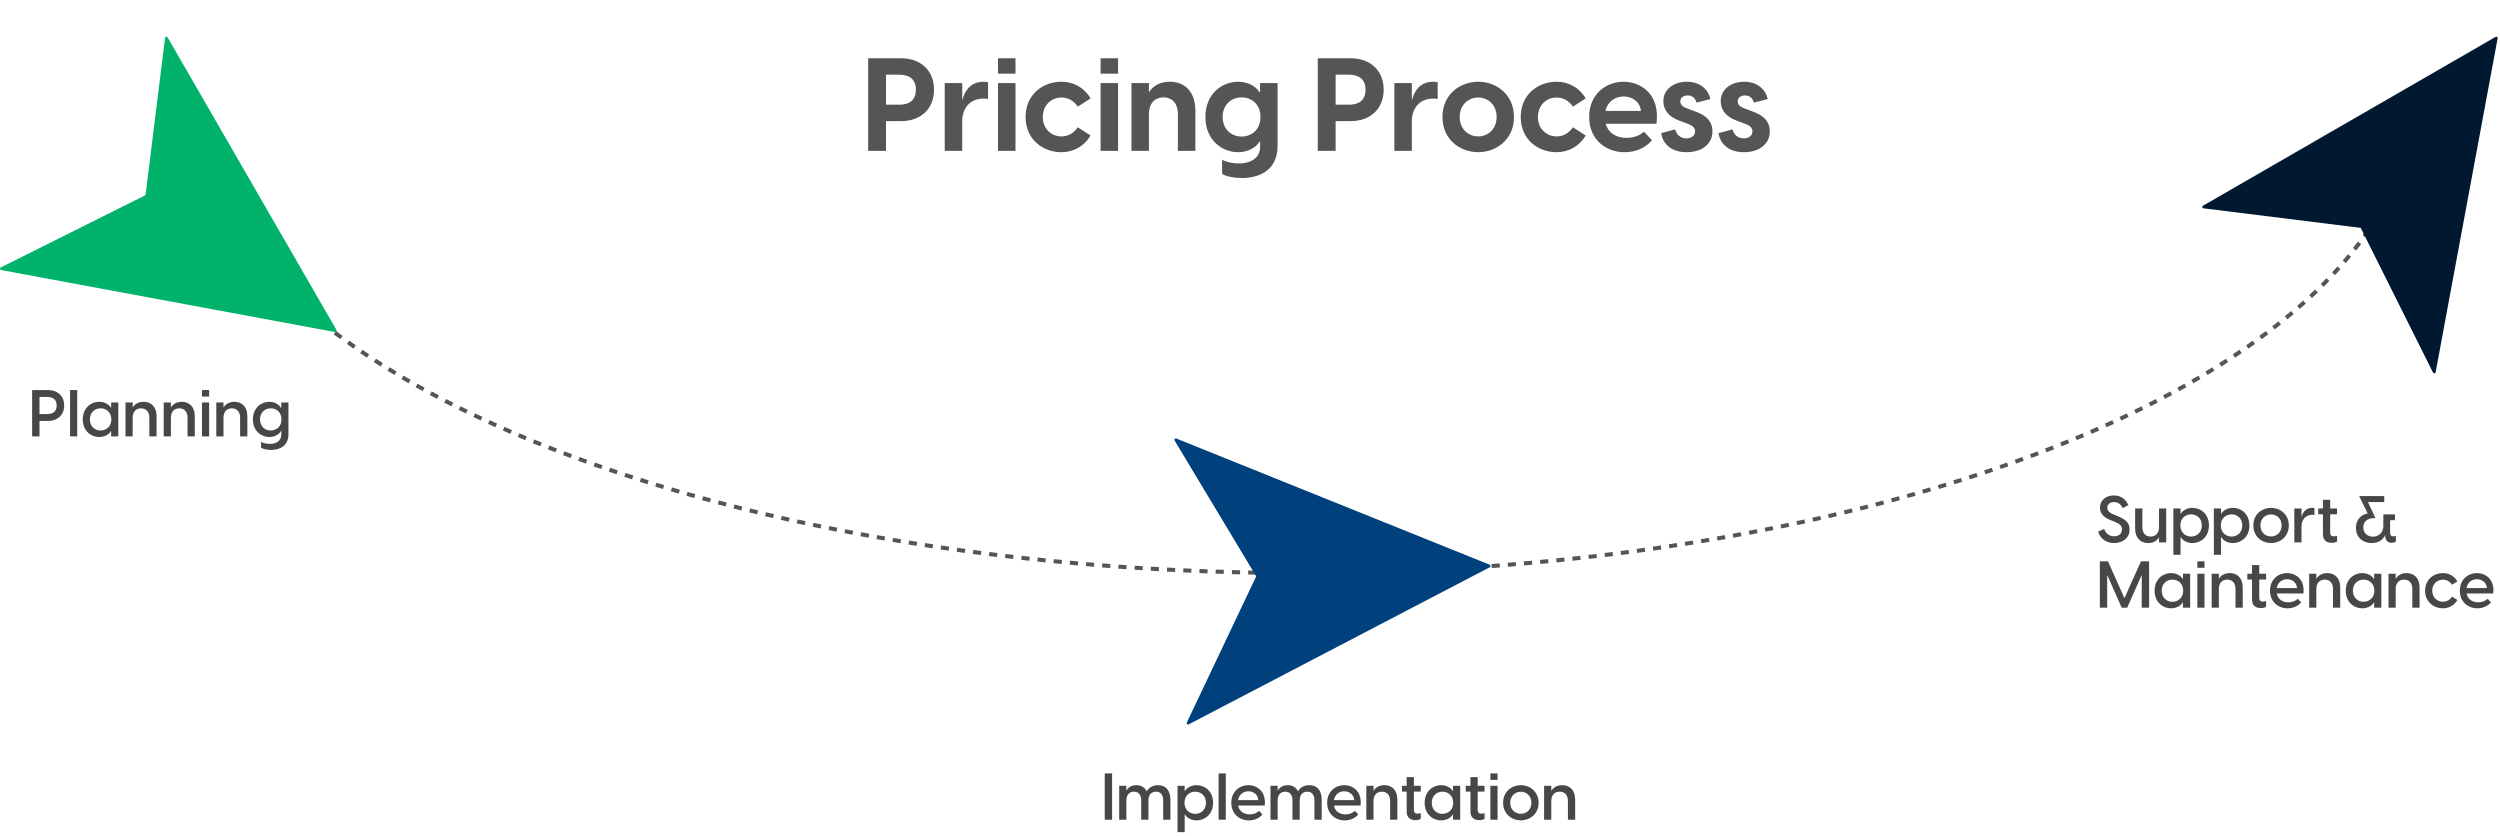 <svg xmlns="http://www.w3.org/2000/svg" width="613" height="205" viewBox="0 0 613 205" fill="none"><path fill-rule="evenodd" clip-rule="evenodd" d="M49.867 42.341L49.398 42.515C49.627 43.132 49.867 43.747 50.118 44.36L50.581 44.171L51.044 43.981C50.797 43.378 50.561 42.773 50.336 42.167L49.867 42.341ZM51.362 45.992L50.906 46.196C51.177 46.802 51.459 47.406 51.753 48.009L52.202 47.79L52.652 47.571C52.363 46.978 52.085 46.383 51.818 45.787L51.362 45.992ZM53.086 49.539L52.644 49.771C52.951 50.357 53.268 50.941 53.596 51.524L54.032 51.279L54.468 51.033C54.145 50.459 53.832 49.884 53.529 49.307L53.086 49.539ZM55.038 53.008L54.609 53.265C54.945 53.824 55.29 54.381 55.645 54.937L56.066 54.668L56.488 54.399C56.138 53.851 55.797 53.301 55.466 52.75L55.038 53.008ZM57.151 56.319L56.736 56.599C57.11 57.152 57.492 57.702 57.884 58.251L58.291 57.961L58.698 57.67C58.311 57.128 57.934 56.585 57.565 56.039L57.151 56.319ZM59.454 59.551L59.054 59.851C59.448 60.375 59.85 60.898 60.26 61.42L60.653 61.111L61.046 60.801C60.64 60.286 60.243 59.769 59.854 59.251L59.454 59.551ZM62.811 64.516C62.371 64.005 61.94 63.493 61.516 62.979L61.902 62.661L62.288 62.343C62.707 62.851 63.134 63.358 63.569 63.863L63.19 64.189L62.811 64.516ZM64.482 65.659L64.11 65.993C64.55 66.483 64.998 66.972 65.453 67.46L65.819 67.118L66.184 66.777C65.733 66.294 65.29 65.81 64.854 65.325L64.482 65.659ZM67.2 68.569L66.841 68.917C67.3 69.39 67.766 69.861 68.239 70.33L68.592 69.975L68.944 69.621C68.475 69.155 68.013 68.689 67.559 68.22L67.2 68.569ZM69.998 71.347L69.652 71.708C70.13 72.166 70.614 72.622 71.105 73.077L71.445 72.71L71.784 72.343C71.298 71.893 70.818 71.44 70.344 70.986L69.998 71.347ZM72.931 74.064L72.597 74.436C73.085 74.873 73.579 75.308 74.078 75.742L74.406 75.364L74.734 74.987C74.238 74.556 73.748 74.125 73.265 73.692L72.931 74.064ZM75.904 76.644L75.582 77.026C76.089 77.453 76.602 77.878 77.121 78.302L77.437 77.915L77.753 77.527C77.238 77.107 76.729 76.685 76.226 76.261L75.904 76.644ZM79.005 79.176L78.695 79.568C79.207 79.974 79.725 80.379 80.248 80.782L80.553 80.386L80.858 79.99C80.339 79.589 79.825 79.188 79.316 78.784L79.005 79.176ZM82.122 81.579L81.822 81.978C82.352 82.376 82.888 82.772 83.428 83.166L83.723 82.763L84.018 82.359C83.481 81.967 82.949 81.573 82.422 81.178L82.122 81.579ZM85.356 83.938L85.066 84.346C85.601 84.726 86.141 85.105 86.686 85.482L86.97 85.071L87.255 84.66C86.713 84.285 86.177 83.908 85.645 83.53L85.356 83.938ZM89.974 87.703C89.417 87.336 88.864 86.967 88.316 86.597L88.596 86.182L88.876 85.768C89.42 86.136 89.97 86.503 90.524 86.868L90.249 87.285L89.974 87.703ZM91.931 88.38L91.661 88.801C92.218 89.159 92.779 89.516 93.346 89.872L93.612 89.448L93.877 89.025C93.314 88.671 92.756 88.316 92.201 87.96L91.931 88.38ZM95.281 90.484L95.019 90.91C95.581 91.255 96.147 91.599 96.718 91.941L96.975 91.512L97.232 91.084C96.665 90.743 96.101 90.401 95.542 90.058L95.281 90.484ZM98.695 92.532L98.442 92.963C99.02 93.303 99.603 93.641 100.19 93.978L100.439 93.544L100.688 93.11C100.104 92.775 99.523 92.439 98.947 92.101L98.695 92.532ZM102.144 94.511L101.899 94.947C102.472 95.268 103.048 95.588 103.629 95.907L103.87 95.469L104.11 95.031C103.533 94.713 102.959 94.395 102.388 94.075L102.144 94.511ZM105.618 96.419L105.381 96.86C105.969 97.176 106.561 97.491 107.156 97.804L107.389 97.362L107.622 96.919C107.029 96.607 106.44 96.294 105.855 95.979L105.618 96.419ZM110.685 99.625C110.097 99.327 109.512 99.029 108.931 98.729L109.16 98.285L109.39 97.841C109.968 98.139 110.55 98.436 111.136 98.732L110.91 99.178L110.685 99.625ZM112.681 100.064L112.459 100.512C113.054 100.807 113.652 101.1 114.253 101.392L114.472 100.942L114.69 100.493C114.091 100.202 113.495 99.91 112.903 99.616L112.681 100.064ZM116.282 101.813L116.068 102.264C116.665 102.549 117.265 102.831 117.868 103.113L118.08 102.66L118.291 102.207C117.69 101.926 117.092 101.645 116.497 101.361L116.282 101.813ZM119.867 103.486L119.659 103.941C120.258 104.215 120.861 104.489 121.467 104.761L121.672 104.305L121.877 103.849C121.273 103.577 120.673 103.305 120.075 103.031L119.867 103.486ZM123.496 105.116L123.294 105.573C123.906 105.843 124.521 106.111 125.139 106.378L125.337 105.919L125.536 105.461C124.92 105.194 124.307 104.927 123.697 104.658L123.496 105.116ZM127.163 106.701L126.968 107.162C127.571 107.418 128.178 107.672 128.787 107.926L128.979 107.464L129.171 107.003C128.564 106.75 127.96 106.496 127.358 106.241L127.163 106.701ZM130.812 108.22L130.623 108.683C131.237 108.934 131.854 109.184 132.474 109.433L132.661 108.969L132.847 108.505C132.229 108.257 131.613 108.008 131.001 107.758L130.812 108.22ZM134.526 109.71L134.343 110.176C134.96 110.419 135.58 110.661 136.203 110.901L136.383 110.435L136.564 109.969C135.943 109.729 135.325 109.488 134.709 109.245L134.526 109.71ZM138.222 111.14L138.045 111.607C138.661 111.841 139.28 112.074 139.901 112.306L140.076 111.837L140.25 111.369C139.631 111.138 139.014 110.905 138.4 110.672L138.222 111.14ZM141.944 112.527L141.772 112.997C142.399 113.226 143.027 113.454 143.659 113.681L143.828 113.211L143.997 112.74C143.368 112.514 142.741 112.287 142.116 112.058L141.944 112.527ZM145.719 113.885L145.553 114.356C146.171 114.574 146.79 114.791 147.412 115.007L147.576 114.534L147.74 114.062C147.12 113.847 146.502 113.63 145.886 113.413L145.719 113.885ZM149.446 115.177L149.285 115.65C149.912 115.863 150.54 116.076 151.171 116.287L151.33 115.813L151.488 115.338C150.859 115.128 150.232 114.916 149.607 114.703L149.446 115.177ZM153.227 116.441L153.071 116.916C153.706 117.125 154.344 117.333 154.984 117.539L155.137 117.063L155.291 116.587C154.652 116.382 154.017 116.174 153.383 115.966L153.227 116.441ZM157.026 117.667L156.875 118.144C157.501 118.342 158.13 118.54 158.76 118.736L158.909 118.258L159.057 117.781C158.429 117.585 157.802 117.388 157.177 117.19L157.026 117.667ZM160.804 118.843L160.658 119.321C161.292 119.515 161.929 119.708 162.567 119.899L162.711 119.42L162.855 118.942C162.218 118.75 161.583 118.558 160.95 118.365L160.804 118.843ZM164.63 119.991L164.489 120.471C165.131 120.66 165.775 120.848 166.421 121.035L166.56 120.555L166.699 120.075C166.054 119.888 165.412 119.7 164.772 119.512L164.63 119.991ZM170.222 122.115C169.584 121.938 168.949 121.759 168.316 121.579L168.452 121.098L168.589 120.617C169.221 120.796 169.855 120.975 170.49 121.152L170.356 121.634L170.222 122.115ZM172.271 122.163L172.138 122.645C172.779 122.821 173.422 122.995 174.066 123.169L174.196 122.686L174.326 122.203C173.683 122.03 173.042 121.856 172.403 121.681L172.271 122.163ZM176.133 123.202L176.005 123.686C176.649 123.856 177.295 124.024 177.942 124.192L178.067 123.708L178.193 123.224C177.547 123.057 176.903 122.888 176.26 122.719L176.133 123.202ZM179.977 124.199L179.854 124.683C180.493 124.846 181.134 125.007 181.776 125.168L181.897 124.683L182.019 124.197C181.378 124.037 180.738 123.876 180.101 123.714L179.977 124.199ZM183.828 125.16L183.709 125.646C184.354 125.804 185.002 125.961 185.651 126.117L185.768 125.631L185.884 125.145C185.237 124.989 184.591 124.832 183.947 124.674L183.828 125.16ZM187.717 126.095L187.603 126.582C188.25 126.734 188.898 126.885 189.548 127.036L189.661 126.549L189.774 126.062C189.125 125.912 188.478 125.76 187.832 125.608L187.717 126.095ZM191.585 126.989L191.474 127.477C192.118 127.623 192.763 127.768 193.409 127.912L193.518 127.424L193.627 126.935C192.981 126.792 192.338 126.647 191.696 126.502L191.585 126.989ZM195.46 127.851L195.354 128.34C196.003 128.482 196.654 128.622 197.307 128.762L197.411 128.273L197.516 127.784C196.864 127.644 196.215 127.504 195.567 127.363L195.46 127.851ZM199.371 128.687L199.269 129.177C199.92 129.313 200.572 129.449 201.227 129.583L201.327 129.093L201.428 128.603C200.775 128.469 200.124 128.334 199.474 128.198L199.371 128.687ZM203.262 129.486L203.163 129.976C203.81 130.106 204.459 130.235 205.108 130.363L205.205 129.873L205.302 129.382C204.653 129.255 204.006 129.126 203.36 128.996L203.262 129.486ZM207.156 130.253L207.061 130.744C207.714 130.87 208.368 130.995 209.023 131.119L209.116 130.627L209.208 130.136C208.555 130.012 207.902 129.888 207.251 129.762L207.156 130.253ZM211.083 130.995L210.992 131.487C211.649 131.608 212.306 131.728 212.965 131.847L213.054 131.355L213.143 130.863C212.485 130.744 211.829 130.624 211.174 130.503L211.083 130.995ZM216.863 132.537C216.211 132.424 215.56 132.31 214.91 132.195L214.997 131.703L215.084 131.21C215.733 131.325 216.382 131.439 217.033 131.551L216.948 132.044L216.863 132.537ZM218.906 132.379L218.823 132.872C219.478 132.983 220.133 133.092 220.791 133.201L220.872 132.708L220.954 132.214C220.298 132.106 219.643 131.996 218.99 131.886L218.906 132.379ZM222.845 133.03L222.765 133.524C223.425 133.63 224.086 133.736 224.748 133.84L224.826 133.346L224.903 132.852C224.243 132.748 223.583 132.643 222.925 132.536L222.845 133.03ZM226.783 133.651L226.707 134.145C227.358 134.245 228.011 134.345 228.665 134.443L228.739 133.948L228.813 133.454C228.161 133.356 227.509 133.257 226.859 133.157L226.783 133.651ZM230.703 134.24L230.63 134.734C231.286 134.831 231.944 134.926 232.602 135.02L232.673 134.525L232.743 134.03C232.086 133.936 231.43 133.841 230.775 133.745L230.703 134.24ZM234.65 134.804L234.581 135.299C235.241 135.391 235.903 135.482 236.566 135.572L236.633 135.076L236.7 134.581C236.039 134.491 235.378 134.4 234.719 134.308L234.65 134.804ZM238.61 135.341L238.545 135.836C239.198 135.923 239.852 136.008 240.507 136.092L240.571 135.596L240.635 135.1C239.98 135.016 239.327 134.931 238.675 134.845L238.61 135.341ZM242.538 135.845L242.476 136.341C243.133 136.423 243.791 136.504 244.451 136.584L244.511 136.088L244.571 135.592C243.913 135.512 243.256 135.431 242.6 135.349L242.538 135.845ZM246.49 136.325L246.432 136.821C247.093 136.899 247.755 136.976 248.419 137.052L248.476 136.555L248.532 136.059C247.87 135.983 247.209 135.906 246.549 135.828L246.49 136.325ZM250.467 136.78L250.412 137.277C251.068 137.349 251.725 137.421 252.383 137.492L252.437 136.995L252.49 136.498C251.833 136.427 251.177 136.355 250.522 136.283L250.467 136.78ZM254.406 137.203L254.354 137.7C255.012 137.769 255.671 137.836 256.331 137.903L256.381 137.405L256.431 136.908C255.773 136.841 255.115 136.774 254.458 136.706L254.406 137.203ZM258.362 137.601L258.313 138.099C258.975 138.163 259.638 138.227 260.301 138.289L260.348 137.791L260.395 137.293C259.732 137.231 259.071 137.168 258.41 137.104L258.362 137.601ZM262.339 137.975L262.294 138.473C262.958 138.533 263.622 138.592 264.288 138.65L264.331 138.152L264.375 137.654C263.71 137.596 263.047 137.537 262.384 137.477L262.339 137.975ZM266.302 138.32L266.26 138.819C266.918 138.874 267.578 138.928 268.238 138.981L268.278 138.483L268.318 137.984C267.659 137.931 267.001 137.877 266.344 137.822L266.302 138.32ZM270.259 138.639L270.22 139.138C270.882 139.189 271.544 139.239 272.208 139.288L272.245 138.789L272.281 138.291C271.619 138.242 270.958 138.192 270.297 138.141L270.259 138.639ZM274.235 138.934L274.2 139.432C274.865 139.479 275.531 139.525 276.197 139.57L276.231 139.071L276.265 138.573C275.599 138.528 274.934 138.482 274.271 138.435L274.235 138.934ZM278.22 139.202L278.188 139.701C278.846 139.744 279.506 139.785 280.166 139.825L280.196 139.326L280.226 138.827C279.568 138.787 278.91 138.746 278.252 138.704L278.22 139.202ZM282.176 139.444L282.148 139.943C282.809 139.981 283.471 140.019 284.134 140.055L284.161 139.556L284.189 139.056C283.527 139.02 282.866 138.983 282.205 138.945L282.176 139.444ZM286.151 139.661L286.125 140.16C286.79 140.195 287.455 140.228 288.121 140.26L288.145 139.76L288.169 139.261C287.504 139.229 286.84 139.196 286.177 139.162L286.151 139.661ZM290.143 139.854L290.12 140.353C290.783 140.383 291.446 140.412 292.11 140.44L292.131 139.94L292.152 139.441C291.489 139.413 290.827 139.384 290.165 139.354L290.143 139.854ZM294.111 140.02L294.091 140.52C294.752 140.545 295.414 140.57 296.076 140.593L296.094 140.094L296.112 139.594C295.451 139.57 294.79 139.546 294.13 139.52L294.111 140.02ZM298.082 140.161L298.065 140.661C298.729 140.683 299.393 140.703 300.058 140.723L300.073 140.223L300.088 139.723C299.424 139.704 298.76 139.683 298.098 139.662L298.082 140.161ZM302.068 140.279L302.055 140.778C302.722 140.796 303.388 140.812 304.056 140.828L304.068 140.328L304.079 139.828C303.413 139.813 302.747 139.796 302.081 139.779L302.068 140.279ZM306.057 140.371L306.047 140.871C306.707 140.884 307.368 140.896 308.03 140.907L308.038 140.407L308.047 139.907C307.386 139.896 306.726 139.884 306.067 139.871L306.057 140.371ZM312.006 140.962C311.342 140.955 310.679 140.947 310.016 140.938L310.023 140.438L310.03 139.938C310.692 139.947 311.354 139.955 312.017 139.962L312.012 140.462L312.006 140.962ZM314.004 140.481L314 140.981C314.665 140.986 315.331 140.99 315.997 140.993L315.999 140.493L316.002 139.993C315.337 139.99 314.672 139.986 314.008 139.981L314.004 140.481ZM317.999 140.499L317.998 140.999C318.332 141 318.665 141 318.999 141C319.202 141 319.405 141 319.607 141C319.738 141 319.87 140.999 320.001 140.999L320 140.499L319.999 139.999C319.752 140 319.505 140 319.258 140L318.999 140C318.666 140 318.333 140 317.999 139.999L317.999 140.499ZM321.999 140.493L322.002 140.993C322.668 140.99 323.334 140.986 323.999 140.981L323.995 140.481L323.991 139.981C323.327 139.986 322.662 139.99 321.997 139.993L321.999 140.493ZM325.987 140.462L325.992 140.962C326.656 140.955 327.32 140.947 327.983 140.938L327.976 140.438L327.969 139.938C327.307 139.947 326.645 139.955 325.982 139.962L325.987 140.462ZM329.961 140.407L329.969 140.907C330.631 140.896 331.292 140.884 331.952 140.871L331.942 140.371L331.932 139.871C331.273 139.884 330.613 139.896 329.952 139.907L329.961 140.407ZM333.931 140.328L333.943 140.828C334.61 140.812 335.277 140.796 335.944 140.778L335.93 140.279L335.917 139.779C335.252 139.796 334.586 139.813 333.92 139.828L333.931 140.328ZM337.926 140.223L337.941 140.723C338.606 140.703 339.27 140.683 339.934 140.661L339.917 140.161L339.901 139.662C339.238 139.683 338.575 139.704 337.911 139.723L337.926 140.223ZM341.905 140.094L341.923 140.593C342.585 140.57 343.247 140.545 343.908 140.52L343.888 140.02L343.869 139.52C343.209 139.546 342.548 139.57 341.887 139.594L341.905 140.094ZM345.868 139.94L345.889 140.44C346.553 140.412 347.216 140.383 347.879 140.353L347.856 139.854L347.833 139.354C347.172 139.384 346.51 139.413 345.847 139.441L345.868 139.94ZM349.854 139.76L349.878 140.26C350.544 140.228 351.209 140.195 351.874 140.16L351.848 139.661L351.822 139.162C351.159 139.196 350.495 139.229 349.83 139.261L349.854 139.76ZM353.837 139.556L353.865 140.055C354.528 140.019 355.19 139.981 355.851 139.943L355.822 139.444L355.794 138.945C355.133 138.983 354.472 139.02 353.81 139.056L353.837 139.556ZM357.803 139.326L357.833 139.825C358.493 139.785 359.152 139.744 359.811 139.701L359.779 139.202L359.747 138.704C359.089 138.746 358.431 138.787 357.772 138.827L357.803 139.326ZM361.768 139.071L361.802 139.57C362.468 139.525 363.134 139.479 363.799 139.432L363.764 138.934L363.728 138.435C363.064 138.482 362.4 138.528 361.734 138.573L361.768 139.071ZM365.754 138.789L365.791 139.288C366.455 139.239 367.117 139.189 367.779 139.138L367.74 138.639L367.702 138.141C367.041 138.192 366.38 138.242 365.718 138.291L365.754 138.789ZM369.721 138.483L369.761 138.981C370.421 138.928 371.081 138.874 371.739 138.819L371.697 138.32L371.655 137.822C370.998 137.877 370.34 137.931 369.681 137.984L369.721 138.483ZM373.668 138.152L373.711 138.65C374.377 138.592 375.041 138.533 375.705 138.473L375.66 137.975L375.615 137.477C374.952 137.537 374.289 137.596 373.624 137.654L373.668 138.152ZM377.651 137.791L377.698 138.289C378.361 138.227 379.024 138.163 379.686 138.099L379.637 137.601L379.589 137.104C378.928 137.168 378.267 137.231 377.604 137.293L377.651 137.791ZM381.618 137.405L381.668 137.903C382.328 137.836 382.987 137.769 383.645 137.7L383.593 137.203L383.541 136.706C382.884 136.774 382.226 136.841 381.568 136.908L381.618 137.405ZM385.562 136.995L385.616 137.492C386.274 137.421 386.931 137.349 387.587 137.277L387.532 136.78L387.477 136.283C386.822 136.355 386.166 136.427 385.509 136.498L385.562 136.995ZM389.523 136.555L389.58 137.052C390.243 136.976 390.906 136.899 391.567 136.821L391.509 136.325L391.45 135.828C390.79 135.906 390.129 135.983 389.467 136.059L389.523 136.555ZM393.488 136.088L393.548 136.584C394.208 136.504 394.866 136.423 395.523 136.341L395.461 135.845L395.399 135.349C394.743 135.431 394.086 135.512 393.428 135.592L393.488 136.088ZM397.428 135.596L397.492 136.092C398.147 136.008 398.801 135.923 399.454 135.836L399.389 135.341L399.324 134.845C398.951 134.894 398.578 134.943 398.204 134.992C397.924 135.028 397.645 135.064 397.364 135.1L397.428 135.596ZM401.366 135.076L401.433 135.572C402.096 135.482 402.758 135.391 403.418 135.299L403.349 134.804L403.28 134.308C402.621 134.4 401.96 134.491 401.299 134.581L401.366 135.076ZM405.326 134.525L405.397 135.02C406.055 134.926 406.713 134.831 407.369 134.734L407.296 134.24L407.224 133.745C406.569 133.841 405.913 133.936 405.255 134.03L405.326 134.525ZM409.26 133.948L409.334 134.443C409.988 134.345 410.641 134.245 411.292 134.145L411.216 133.651L411.14 133.157C410.49 133.257 409.838 133.356 409.185 133.454L409.26 133.948ZM413.173 133.346L413.251 133.84C413.913 133.736 414.574 133.63 415.233 133.524L415.154 133.03L415.074 132.536C414.416 132.643 413.756 132.748 413.095 132.852L413.173 133.346ZM417.127 132.708L417.208 133.201C417.865 133.092 418.521 132.983 419.176 132.872L419.092 132.379L419.009 131.886C418.356 131.996 417.701 132.106 417.045 132.214L417.127 132.708ZM421.051 132.044L421.136 132.537C421.567 132.462 421.997 132.387 422.427 132.312C422.648 132.273 422.868 132.234 423.089 132.195L423.002 131.703L422.914 131.21C422.266 131.325 421.616 131.439 420.966 131.551L421.051 132.044ZM427.006 131.487C426.35 131.608 425.693 131.728 425.034 131.847L424.945 131.355L424.856 130.863C425.513 130.744 426.17 130.624 426.825 130.503L426.916 130.995L427.006 131.487ZM428.883 130.627L428.976 131.119C429.631 130.995 430.285 130.87 430.937 130.744L430.843 130.253L430.748 129.762C430.097 129.888 429.444 130.012 428.79 130.136L428.883 130.627ZM432.794 129.873L432.891 130.363C433.54 130.235 434.189 130.106 434.836 129.976L434.737 129.486L434.638 128.996C433.993 129.126 433.346 129.255 432.697 129.382L432.794 129.873ZM436.672 129.093L436.772 129.583C437.426 129.449 438.079 129.313 438.73 129.177L438.628 128.687L438.525 128.198C437.875 128.334 437.224 128.469 436.571 128.603L436.672 129.093ZM441.561 128.575C441.272 128.637 440.982 128.7 440.692 128.762L440.588 128.273L440.483 127.784C441.134 127.644 441.784 127.504 442.432 127.363L442.539 127.851L442.645 128.34C442.284 128.419 441.923 128.497 441.561 128.575ZM444.481 127.424L444.589 127.912C445.236 127.768 445.881 127.623 446.524 127.477L446.414 126.989L446.303 126.502C445.661 126.647 445.017 126.792 444.372 126.935L444.481 127.424ZM448.338 126.549L448.45 127.036C449.1 126.885 449.749 126.734 450.396 126.581L450.281 126.095L450.167 125.608C449.521 125.76 448.874 125.912 448.225 126.062L448.338 126.549ZM452.231 125.631L452.348 126.117C452.997 125.961 453.644 125.804 454.29 125.645L454.171 125.16L454.052 124.674C453.408 124.832 452.762 124.989 452.114 125.145L452.231 125.631ZM456.101 124.682L456.222 125.168C456.865 125.007 457.506 124.846 458.145 124.683L458.021 124.199L457.898 123.714C457.26 123.876 456.621 124.037 455.98 124.197L456.101 124.682ZM459.931 123.708L460.057 124.192C460.704 124.024 461.35 123.856 461.994 123.686L461.866 123.202L461.738 122.719C461.096 122.888 460.452 123.057 459.806 123.224L459.931 123.708ZM465.86 122.645C465.22 122.821 464.577 122.995 463.932 123.169L463.803 122.686L463.673 122.203C464.102 122.088 464.531 121.972 464.959 121.855C465.171 121.797 465.384 121.739 465.596 121.681L465.728 122.163L465.86 122.645ZM467.643 121.634L467.777 122.115C468.414 121.937 469.05 121.759 469.683 121.579L469.547 121.098L469.41 120.617C468.778 120.796 468.144 120.975 467.508 121.152L467.643 121.634ZM471.439 120.555L471.578 121.035C472.224 120.848 472.868 120.66 473.51 120.471L473.369 119.991L473.227 119.512C473.085 119.553 472.944 119.595 472.802 119.637C472.684 119.671 472.567 119.706 472.449 119.74C472.235 119.803 472.022 119.865 471.807 119.927C471.638 119.976 471.469 120.026 471.3 120.075L471.439 120.555ZM475.288 119.42L475.431 119.899C476.07 119.708 476.707 119.515 477.341 119.321L477.195 118.843L477.049 118.365C476.416 118.558 475.781 118.75 475.144 118.942L475.288 119.42ZM479.09 118.258L479.239 118.736C479.869 118.539 480.497 118.342 481.124 118.144L480.973 117.667L480.822 117.19C480.197 117.388 479.57 117.585 478.941 117.781L479.09 118.258ZM482.862 117.063L483.015 117.539C483.655 117.333 484.293 117.125 484.928 116.916L484.772 116.441L484.616 115.966C483.982 116.174 483.346 116.381 482.708 116.587L482.862 117.063ZM486.669 115.813L486.828 116.287C487.458 116.076 488.087 115.863 488.714 115.65L488.553 115.177L488.391 114.703C487.767 114.916 487.14 115.128 486.51 115.338L486.669 115.813ZM490.423 114.534L490.587 115.006C491.209 114.791 491.828 114.574 492.446 114.356L492.279 113.885L492.113 113.413C491.497 113.63 490.879 113.847 490.259 114.062L490.423 114.534ZM494.171 113.211L494.34 113.681C494.971 113.454 495.6 113.226 496.226 112.997L496.054 112.527L495.882 112.058C495.258 112.286 494.631 112.514 494.002 112.74L494.171 113.211ZM497.923 111.837L498.098 112.306C498.719 112.074 499.338 111.841 499.954 111.607L499.777 111.14L499.599 110.672C498.985 110.905 498.368 111.138 497.748 111.369L497.923 111.837ZM501.616 110.435L501.796 110.901C502.419 110.661 503.039 110.419 503.656 110.176L503.473 109.71L503.29 109.245C502.674 109.488 502.056 109.729 501.435 109.969L501.616 110.435ZM505.338 108.969L505.524 109.433C506.144 109.184 506.762 108.934 507.376 108.683L507.187 108.22L506.998 107.757C506.385 108.008 505.77 108.257 505.152 108.505L505.338 108.969ZM509.02 107.464L509.212 107.926C509.821 107.672 510.427 107.418 511.031 107.161L510.836 106.701L510.641 106.241C510.039 106.496 509.435 106.75 508.828 107.003L509.02 107.464ZM512.662 105.919L512.86 106.378C513.478 106.111 514.093 105.843 514.705 105.573L514.503 105.116L514.302 104.658C513.692 104.927 513.079 105.194 512.463 105.46L512.662 105.919ZM516.327 104.305L516.532 104.761C517.138 104.489 517.74 104.215 518.34 103.941L518.132 103.486L517.924 103.031C517.326 103.305 516.726 103.577 516.122 103.849L516.327 104.305ZM519.919 102.66L520.13 103.113C520.734 102.831 521.334 102.549 521.931 102.264L521.716 101.813L521.502 101.361C520.907 101.645 520.309 101.926 519.708 102.207L519.919 102.66ZM523.527 100.942L523.746 101.392C524.347 101.1 524.945 100.807 525.54 100.512L525.318 100.064L525.096 99.616C524.504 99.909 523.908 100.202 523.309 100.493L523.527 100.942ZM527.088 99.178L527.314 99.624C527.902 99.327 528.486 99.029 529.068 98.729L528.838 98.285L528.609 97.84C528.031 98.139 527.448 98.436 526.863 98.732L527.088 99.178ZM530.61 97.362L530.843 97.804C531.438 97.491 532.03 97.176 532.618 96.86L532.381 96.419L532.144 95.979C531.559 96.294 530.97 96.607 530.377 96.919L530.61 97.362ZM534.129 95.469L534.37 95.907C534.95 95.588 535.527 95.268 536.1 94.947L535.855 94.511L535.61 94.075C535.04 94.395 534.466 94.713 533.889 95.031L534.129 95.469ZM537.56 93.544L537.809 93.977C538.396 93.641 538.979 93.303 539.557 92.963L539.304 92.532L539.052 92.101C538.476 92.439 537.895 92.775 537.311 93.11L537.56 93.544ZM541.024 91.512L541.281 91.941C541.852 91.599 542.418 91.255 542.98 90.91L542.718 90.484L542.457 90.058C541.898 90.401 541.334 90.743 540.767 91.083L541.024 91.512ZM544.387 89.448L544.653 89.871C545.219 89.516 545.781 89.159 546.338 88.801L546.068 88.38L545.797 87.96C545.243 88.316 544.685 88.671 544.122 89.025L544.387 89.448ZM547.75 87.285L548.025 87.703C548.582 87.335 549.135 86.967 549.683 86.597L549.403 86.182L549.123 85.768C548.579 86.136 548.029 86.502 547.475 86.868L547.75 87.285ZM551.029 85.071L551.313 85.482C551.858 85.104 552.398 84.726 552.933 84.345L552.643 83.938L552.354 83.53C551.822 83.908 551.285 84.284 550.744 84.659L551.029 85.071ZM554.276 82.763L554.571 83.166C555.111 82.772 555.647 82.376 556.177 81.978L555.877 81.578L555.577 81.178C555.05 81.573 554.518 81.967 553.981 82.359L554.276 82.763ZM557.446 80.386L557.751 80.782C558.274 80.379 558.792 79.974 559.304 79.568L558.993 79.176L558.683 78.784C558.174 79.188 557.66 79.589 557.141 79.99L557.446 80.386ZM560.562 77.914L560.878 78.302C561.397 77.878 561.91 77.453 562.417 77.026L562.095 76.644L561.773 76.261C561.27 76.684 560.761 77.107 560.246 77.527L560.562 77.914ZM563.593 75.364L563.921 75.742C564.42 75.308 564.914 74.873 565.401 74.436L565.068 74.064L564.734 73.691C564.251 74.124 563.761 74.556 563.265 74.986L563.593 75.364ZM566.554 72.71L566.894 73.077C567.385 72.622 567.869 72.166 568.347 71.708L568.001 71.347L567.655 70.986C567.181 71.44 566.701 71.892 566.214 72.343L566.554 72.71ZM569.407 69.975L569.76 70.33C570.233 69.861 570.698 69.389 571.157 68.917L570.799 68.568L570.44 68.22C569.985 68.688 569.524 69.155 569.055 69.62L569.407 69.975ZM572.18 67.118L572.545 67.459C573.001 66.972 573.449 66.483 573.889 65.992L573.517 65.658L573.145 65.324C572.709 65.81 572.266 66.294 571.815 66.777L572.18 67.118ZM576.483 62.979C576.059 63.493 575.627 64.005 575.188 64.516L574.809 64.189L574.43 63.863C574.865 63.358 575.292 62.851 575.711 62.343L576.097 62.661L576.483 62.979ZM577.346 61.11L577.739 61.42C578.149 60.898 578.551 60.375 578.945 59.851L578.545 59.55L578.145 59.25C577.756 59.769 577.359 60.286 576.953 60.801L577.346 61.11ZM579.708 57.961L580.115 58.251C580.507 57.702 580.889 57.151 581.262 56.599L580.848 56.319L580.434 56.039C580.065 56.584 579.688 57.128 579.301 57.67L579.708 57.961ZM581.932 54.668L582.354 54.937C582.709 54.381 583.054 53.824 583.39 53.265L582.961 53.008L582.532 52.75C582.201 53.301 581.861 53.851 581.511 54.399L581.932 54.668ZM583.967 51.278L584.403 51.524C584.73 50.941 585.048 50.357 585.355 49.771L584.912 49.539L584.47 49.306C584.167 49.884 583.854 50.459 583.531 51.033L583.967 51.278ZM585.797 47.79L586.246 48.009C586.539 47.406 586.822 46.802 587.093 46.196L586.637 45.992L586.181 45.787C585.914 46.383 585.636 46.978 585.347 47.571L585.797 47.79ZM587.417 44.171L587.88 44.36C588.131 43.747 588.371 43.132 588.6 42.515L588.132 42.341L587.663 42.167C587.438 42.773 587.202 43.378 586.955 43.981L587.417 44.171Z" fill="#555555"></path><path d="M291.01 177.16L307.945 141.472C307.967 141.422 307.977 141.367 307.974 141.312C307.971 141.257 307.954 141.203 307.926 141.156L288.01 108.016C287.974 107.955 287.957 107.884 287.963 107.814C287.969 107.743 287.997 107.676 288.043 107.622C288.088 107.568 288.15 107.529 288.219 107.512C288.287 107.495 288.36 107.499 288.426 107.525L365.258 138.467C365.32 138.49 365.374 138.531 365.413 138.585C365.453 138.638 365.475 138.702 365.478 138.768C365.482 138.835 365.466 138.901 365.432 138.958C365.398 139.015 365.349 139.061 365.289 139.09L291.475 177.608C291.412 177.642 291.34 177.655 291.269 177.645C291.198 177.635 291.132 177.603 291.08 177.553C291.028 177.503 290.994 177.438 290.981 177.368C290.969 177.297 290.979 177.225 291.01 177.16Z" fill="#00407D"></path><path d="M596.577 91.36L578.927 56.02C578.902 55.971 578.865 55.929 578.819 55.898C578.774 55.867 580.055 56.027 580 56.02L540.297 51.08C540.227 51.071 540.161 51.04 540.109 50.992C540.057 50.944 540.021 50.881 540.007 50.811C539.993 50.742 540 50.67 540.029 50.605C540.058 50.54 540.106 50.486 540.167 50.45L611.907 9.05C611.964 9.015 612.029 8.998 612.096 9C612.162 9.002 612.226 9.024 612.28 9.062C612.335 9.101 612.376 9.154 612.401 9.216C612.425 9.277 612.431 9.345 612.417 9.41L597.217 91.27C597.204 91.341 597.17 91.405 597.118 91.455C597.067 91.505 597.001 91.537 596.93 91.547C596.859 91.557 596.786 91.544 596.723 91.511C596.66 91.477 596.609 91.424 596.577 91.36Z" fill="#001931"></path><path d="M7.88 107V95.64H11.752C14.2 95.64 15.736 97.176 15.736 99.432C15.736 101.672 14.2 103.208 11.752 103.208H9.688V107H7.88ZM9.688 101.528H11.576C12.968 101.528 13.896 100.888 13.896 99.432C13.896 97.976 12.968 97.32 11.576 97.32H9.688V101.528ZM17.177 107V95.64H18.937V107H17.177ZM24.325 107.16C22.357 107.16 20.293 105.704 20.293 102.84C20.293 99.976 22.357 98.52 24.325 98.52C25.845 98.52 26.901 99.352 27.204 100.008H27.253V98.68H29.012V107H27.253V105.672H27.204C26.901 106.328 25.845 107.16 24.325 107.16ZM22.037 102.84C22.037 104.632 23.332 105.56 24.66 105.56C26.005 105.56 27.3 104.632 27.3 102.84C27.3 101.048 26.005 100.12 24.66 100.12C23.332 100.12 22.037 101.048 22.037 102.84ZM30.771 107V98.68H32.531V99.928C32.979 99.16 33.859 98.52 35.203 98.52C36.915 98.52 38.387 99.592 38.387 102.104V107H36.611V102.392C36.611 100.936 35.811 100.12 34.579 100.12C33.379 100.12 32.531 100.936 32.531 102.392V107H30.771ZM40.146 107V98.68H41.906V99.928C42.354 99.16 43.234 98.52 44.578 98.52C46.29 98.52 47.762 99.592 47.762 102.104V107H45.986V102.392C45.986 100.936 45.186 100.12 43.954 100.12C42.754 100.12 41.906 100.936 41.906 102.392V107H40.146ZM49.521 107V98.68H51.281V107H49.521ZM49.521 97.224V95.64H51.281V97.224H49.521ZM53.036 107V98.68H54.796V99.928C55.244 99.16 56.124 98.52 57.468 98.52C59.18 98.52 60.652 99.592 60.652 102.104V107H58.876V102.392C58.876 100.936 58.076 100.12 56.844 100.12C55.644 100.12 54.796 100.936 54.796 102.392V107H53.036ZM66.443 110.328C65.403 110.328 64.459 110.088 64.011 109.784V108.328C64.395 108.584 65.211 108.84 66.139 108.84C67.755 108.84 68.971 108.104 68.971 106.536V105.672H68.875C68.587 106.328 67.547 107.16 66.043 107.16C64.091 107.16 62.011 105.704 62.011 102.84C62.011 99.976 64.091 98.52 66.043 98.52C67.547 98.52 68.587 99.352 68.875 100.008H68.971V98.68H70.731V106.44C70.731 109.512 68.347 110.328 66.443 110.328ZM63.755 102.84C63.755 104.632 65.051 105.56 66.379 105.56C67.723 105.56 69.019 104.632 69.019 102.84C69.019 101.048 67.723 100.12 66.379 100.12C65.051 100.12 63.755 101.048 63.755 102.84Z" fill="#474747"></path><path d="M270.88 201V189.64H272.688V201H270.88ZM279.819 201V196.232C279.819 194.888 279.163 194.12 278.059 194.12C276.923 194.12 276.187 194.888 276.187 196.232V201H274.427V192.68H276.187V193.864C276.619 193.128 277.403 192.52 278.651 192.52C279.739 192.52 280.667 193 281.179 194.04C281.627 193.224 282.539 192.52 283.963 192.52C285.707 192.52 286.987 193.624 286.987 196.136V201H285.211V196.232C285.211 194.888 284.555 194.12 283.451 194.12C282.315 194.12 281.595 194.888 281.595 196.232V201H279.819ZM288.724 204.04V192.68H290.484V194.008H290.532C290.836 193.352 291.892 192.52 293.412 192.52C295.38 192.52 297.444 193.976 297.444 196.84C297.444 199.704 295.38 201.16 293.412 201.16C291.892 201.16 290.836 200.328 290.532 199.672H290.484V204.04H288.724ZM290.436 196.84C290.436 198.632 291.732 199.56 293.076 199.56C294.404 199.56 295.7 198.632 295.7 196.84C295.7 195.048 294.404 194.12 293.076 194.12C291.732 194.12 290.436 195.048 290.436 196.84ZM298.802 201V189.64H300.562V201H298.802ZM306.222 201.16C303.966 201.16 301.918 199.608 301.918 196.84C301.918 194.04 303.982 192.52 306.094 192.52C308.206 192.52 310.51 194.024 310.11 197.512H303.582C303.854 198.952 304.99 199.688 306.414 199.688C307.31 199.688 308.11 199.4 308.718 198.824L309.55 199.688C308.83 200.584 307.63 201.16 306.222 201.16ZM303.566 196.2H308.542C308.446 194.76 307.294 194.024 306.11 194.024C304.942 194.024 303.822 194.728 303.566 196.2ZM316.913 201V196.232C316.913 194.888 316.257 194.12 315.153 194.12C314.017 194.12 313.281 194.888 313.281 196.232V201H311.521V192.68H313.281V193.864C313.713 193.128 314.497 192.52 315.745 192.52C316.833 192.52 317.761 193 318.273 194.04C318.721 193.224 319.633 192.52 321.057 192.52C322.801 192.52 324.081 193.624 324.081 196.136V201H322.305V196.232C322.305 194.888 321.649 194.12 320.545 194.12C319.409 194.12 318.689 194.888 318.689 196.232V201H316.913ZM329.722 201.16C327.466 201.16 325.418 199.608 325.418 196.84C325.418 194.04 327.482 192.52 329.594 192.52C331.706 192.52 334.01 194.024 333.61 197.512H327.082C327.354 198.952 328.49 199.688 329.914 199.688C330.81 199.688 331.61 199.4 332.218 198.824L333.05 199.688C332.33 200.584 331.13 201.16 329.722 201.16ZM327.066 196.2H332.042C331.946 194.76 330.794 194.024 329.61 194.024C328.442 194.024 327.322 194.728 327.066 196.2ZM335.021 201V192.68H336.781V193.928C337.229 193.16 338.109 192.52 339.453 192.52C341.165 192.52 342.637 193.592 342.637 196.104V201H340.861V196.392C340.861 194.936 340.061 194.12 338.829 194.12C337.629 194.12 336.781 194.936 336.781 196.392V201H335.021ZM347.073 201.096C345.809 201.096 344.913 200.472 344.913 198.984V194.104H343.761V192.68H344.913V190.552H346.689V192.68H348.369V194.104H346.689V198.664C346.689 199.144 346.945 199.512 347.601 199.512C347.793 199.512 348.065 199.48 348.369 199.368V200.76C348.065 201.016 347.521 201.096 347.073 201.096ZM353.356 201.16C351.388 201.16 349.324 199.704 349.324 196.84C349.324 193.976 351.388 192.52 353.356 192.52C354.876 192.52 355.932 193.352 356.236 194.008H356.284V192.68H358.044V201H356.284V199.672H356.236C355.932 200.328 354.876 201.16 353.356 201.16ZM351.068 196.84C351.068 198.632 352.364 199.56 353.692 199.56C355.036 199.56 356.332 198.632 356.332 196.84C356.332 195.048 355.036 194.12 353.692 194.12C352.364 194.12 351.068 195.048 351.068 196.84ZM362.714 201.096C361.45 201.096 360.554 200.472 360.554 198.984V194.104H359.402V192.68H360.554V190.552H362.33V192.68H364.01V194.104H362.33V198.664C362.33 199.144 362.586 199.512 363.242 199.512C363.434 199.512 363.706 199.48 364.01 199.368V200.76C363.706 201.016 363.162 201.096 362.714 201.096ZM365.443 201V192.68H367.203V201H365.443ZM365.443 191.224V189.64H367.203V191.224H365.443ZM372.91 201.16C370.75 201.16 368.558 199.64 368.558 196.84C368.558 194.04 370.75 192.52 372.91 192.52C375.07 192.52 377.262 194.04 377.262 196.84C377.262 199.64 375.07 201.16 372.91 201.16ZM370.302 196.84C370.302 198.552 371.55 199.544 372.91 199.544C374.27 199.544 375.502 198.552 375.502 196.84C375.502 195.128 374.27 194.136 372.91 194.136C371.55 194.136 370.302 195.128 370.302 196.84ZM378.614 201V192.68H380.374V193.928C380.822 193.16 381.702 192.52 383.046 192.52C384.758 192.52 386.23 193.592 386.23 196.104V201H384.454V196.392C384.454 194.936 383.654 194.12 382.422 194.12C381.222 194.12 380.374 194.936 380.374 196.392V201H378.614Z" fill="#474747"></path><path d="M518.384 133.16C516.432 133.16 514.88 132.008 514.48 130.36L515.952 129.688C516.272 130.712 517.12 131.496 518.368 131.496C519.408 131.496 520.304 130.952 520.304 129.816C520.304 128.824 519.648 128.392 518.416 127.896L517.68 127.608C516.064 126.968 514.912 126.088 514.912 124.472C514.912 122.632 516.432 121.48 518.304 121.48C520.24 121.48 521.376 122.648 521.856 123.864L520.496 124.6C520.032 123.64 519.344 123.112 518.368 123.112C517.44 123.112 516.704 123.608 516.704 124.488C516.704 125.176 517.12 125.704 518.4 126.216L519.168 126.52C521.104 127.288 522.176 128.168 522.176 129.832C522.176 132.04 520.288 133.16 518.384 133.16ZM531.152 124.68V133H529.392V131.752C528.944 132.52 528.064 133.16 526.72 133.16C525.008 133.16 523.536 132.088 523.536 129.576V124.68H525.312V129.288C525.312 130.744 526.112 131.56 527.344 131.56C528.544 131.56 529.392 130.744 529.392 129.288V124.68H531.152ZM532.911 136.04V124.68H534.671V126.008H534.719C535.023 125.352 536.079 124.52 537.599 124.52C539.567 124.52 541.631 125.976 541.631 128.84C541.631 131.704 539.567 133.16 537.599 133.16C536.079 133.16 535.023 132.328 534.719 131.672H534.671V136.04H532.911ZM534.623 128.84C534.623 130.632 535.919 131.56 537.263 131.56C538.591 131.56 539.887 130.632 539.887 128.84C539.887 127.048 538.591 126.12 537.263 126.12C535.919 126.12 534.623 127.048 534.623 128.84ZM542.833 136.04V124.68H544.593V126.008H544.641C544.945 125.352 546.001 124.52 547.521 124.52C549.489 124.52 551.553 125.976 551.553 128.84C551.553 131.704 549.489 133.16 547.521 133.16C546.001 133.16 544.945 132.328 544.641 131.672H544.593V136.04H542.833ZM544.545 128.84C544.545 130.632 545.841 131.56 547.185 131.56C548.513 131.56 549.809 130.632 549.809 128.84C549.809 127.048 548.513 126.12 547.185 126.12C545.841 126.12 544.545 127.048 544.545 128.84ZM556.863 133.16C554.703 133.16 552.511 131.64 552.511 128.84C552.511 126.04 554.703 124.52 556.863 124.52C559.023 124.52 561.215 126.04 561.215 128.84C561.215 131.64 559.023 133.16 556.863 133.16ZM554.255 128.84C554.255 130.552 555.503 131.544 556.863 131.544C558.223 131.544 559.455 130.552 559.455 128.84C559.455 127.128 558.223 126.136 556.863 126.136C555.503 126.136 554.255 127.128 554.255 128.84ZM562.568 133V124.68H564.328V126.824C564.616 125.576 565.448 124.52 566.968 124.52C567.16 124.52 567.32 124.536 567.496 124.584V126.264C567.32 126.232 567.176 126.216 566.984 126.216C565.4 126.216 564.328 127.368 564.328 129.112V133H562.568ZM571.745 133.096C570.481 133.096 569.585 132.472 569.585 130.984V126.104H568.433V124.68H569.585V122.552H571.361V124.68H573.041V126.104H571.361V130.664C571.361 131.144 571.617 131.512 572.273 131.512C572.465 131.512 572.737 131.48 573.041 131.368V132.76C572.737 133.016 572.193 133.096 571.745 133.096ZM581.513 133.16C579.449 133.16 577.673 131.8 577.673 129.448C577.673 127.288 579.129 126.104 580.553 125.912L578.473 121.64H584.617V123.112H580.633L582.457 127.048H581.977C580.521 127.048 579.481 127.896 579.481 129.32C579.481 130.792 580.617 131.592 581.833 131.592C583.193 131.592 584.393 130.664 584.393 129V126.136H587.257V127.56H586.057V130.664C586.057 131.144 586.297 131.512 586.841 131.512C587.001 131.512 587.241 131.48 587.465 131.368V132.76C587.241 133.016 586.761 133.096 586.425 133.096C585.449 133.096 584.857 132.44 584.857 131.4V131.192C584.409 132.264 583.289 133.16 581.513 133.16ZM514.88 149V137.64H516.88L520.912 146.68L524.96 137.64H526.96V149H525.152V141.16H525.072L521.584 149H520.24L516.768 141.16H516.688V149H514.88ZM532.34 149.16C530.372 149.16 528.308 147.704 528.308 144.84C528.308 141.976 530.372 140.52 532.34 140.52C533.86 140.52 534.916 141.352 535.22 142.008H535.268V140.68H537.028V149H535.268V147.672H535.22C534.916 148.328 533.86 149.16 532.34 149.16ZM530.052 144.84C530.052 146.632 531.348 147.56 532.676 147.56C534.02 147.56 535.316 146.632 535.316 144.84C535.316 143.048 534.02 142.12 532.676 142.12C531.348 142.12 530.052 143.048 530.052 144.84ZM538.786 149V140.68H540.546V149H538.786ZM538.786 139.224V137.64H540.546V139.224H538.786ZM542.302 149V140.68H544.062V141.928C544.51 141.16 545.39 140.52 546.734 140.52C548.446 140.52 549.918 141.592 549.918 144.104V149H548.142V144.392C548.142 142.936 547.342 142.12 546.11 142.12C544.91 142.12 544.062 142.936 544.062 144.392V149H542.302ZM554.355 149.096C553.091 149.096 552.195 148.472 552.195 146.984V142.104H551.043V140.68H552.195V138.552H553.971V140.68H555.651V142.104H553.971V146.664C553.971 147.144 554.227 147.512 554.883 147.512C555.075 147.512 555.347 147.48 555.651 147.368V148.76C555.347 149.016 554.803 149.096 554.355 149.096ZM560.909 149.16C558.653 149.16 556.605 147.608 556.605 144.84C556.605 142.04 558.669 140.52 560.781 140.52C562.893 140.52 565.197 142.024 564.797 145.512H558.269C558.541 146.952 559.677 147.688 561.101 147.688C561.997 147.688 562.797 147.4 563.405 146.824L564.237 147.688C563.517 148.584 562.317 149.16 560.909 149.16ZM558.253 144.2H563.229C563.133 142.76 561.981 142.024 560.797 142.024C559.629 142.024 558.509 142.728 558.253 144.2ZM566.208 149V140.68H567.968V141.928C568.416 141.16 569.296 140.52 570.64 140.52C572.352 140.52 573.824 141.592 573.824 144.104V149H572.048V144.392C572.048 142.936 571.248 142.12 570.016 142.12C568.816 142.12 567.968 142.936 567.968 144.392V149H566.208ZM579.215 149.16C577.247 149.16 575.183 147.704 575.183 144.84C575.183 141.976 577.247 140.52 579.215 140.52C580.735 140.52 581.791 141.352 582.095 142.008H582.143V140.68H583.903V149H582.143V147.672H582.095C581.791 148.328 580.735 149.16 579.215 149.16ZM576.927 144.84C576.927 146.632 578.223 147.56 579.551 147.56C580.895 147.56 582.191 146.632 582.191 144.84C582.191 143.048 580.895 142.12 579.551 142.12C578.223 142.12 576.927 143.048 576.927 144.84ZM585.661 149V140.68H587.421V141.928C587.869 141.16 588.749 140.52 590.093 140.52C591.805 140.52 593.277 141.592 593.277 144.104V149H591.501V144.392C591.501 142.936 590.701 142.12 589.469 142.12C588.269 142.12 587.421 142.936 587.421 144.392V149H585.661ZM598.988 149.16C596.812 149.16 594.636 147.64 594.636 144.84C594.636 142.04 596.812 140.52 598.988 140.52C600.444 140.52 601.788 141.208 602.556 142.568L601.244 143.384C600.764 142.616 599.948 142.136 599.004 142.136C597.66 142.136 596.38 143.128 596.38 144.84C596.38 146.552 597.66 147.544 599.004 147.544C599.948 147.544 600.764 147.064 601.244 146.296L602.556 147.112C601.788 148.456 600.444 149.16 598.988 149.16ZM607.456 149.16C605.2 149.16 603.152 147.608 603.152 144.84C603.152 142.04 605.216 140.52 607.328 140.52C609.44 140.52 611.744 142.024 611.344 145.512H604.816C605.088 146.952 606.224 147.688 607.648 147.688C608.544 147.688 609.344 147.4 609.952 146.824L610.784 147.688C610.064 148.584 608.864 149.16 607.456 149.16ZM604.8 144.2H609.776C609.68 142.76 608.528 142.024 607.344 142.024C606.176 142.024 605.056 142.728 604.8 144.2Z" fill="#474747"></path><path d="M0.19 65.577L35.53 47.927C35.579 47.901 35.621 47.864 35.652 47.819C35.684 47.774 35.704 47.722 35.71 47.667L40.47 9.297C40.479 9.227 40.51 9.161 40.558 9.109C40.606 9.057 40.669 9.021 40.739 9.007C40.808 8.993 40.88 9 40.945 9.029C41.01 9.058 41.064 9.106 41.1 9.167L82.5 80.907C82.535 80.964 82.552 81.029 82.55 81.096C82.548 81.162 82.526 81.226 82.488 81.28C82.45 81.335 82.396 81.376 82.335 81.401C82.273 81.425 82.205 81.431 82.14 81.417L0.28 66.217C0.21 66.204 0.145 66.17 0.095 66.118C0.045 66.067 0.013 66.001 0.003 65.93C-0.007 65.859 0.006 65.786 0.04 65.723C0.073 65.66 0.126 65.609 0.19 65.577Z" fill="#00B26A"></path><path d="M212.866 37V14.28H220.898C225.826 14.28 229.026 17.352 229.026 21.992C229.026 26.632 225.826 29.704 220.898 29.704H217.25V37H212.866ZM217.25 25.672H220.514C222.882 25.672 224.578 24.648 224.578 21.992C224.578 19.368 222.882 18.312 220.514 18.312H217.25V25.672ZM231.648 37V20.36H235.936V24.68C236.512 22.12 238.144 20.04 241.152 20.04C241.536 20.04 241.888 20.072 242.272 20.168V24.264C241.888 24.2 241.568 24.168 241.184 24.168C237.952 24.168 235.936 26.408 235.936 29.736V37H231.648ZM244.71 37V20.36H248.998V37H244.71ZM244.71 18.056V14.28H248.998V18.056H244.71ZM260.241 37.32C255.857 37.32 251.473 34.312 251.473 28.68C251.473 23.048 255.857 20.04 260.241 20.04C263.185 20.04 265.809 21.416 267.409 24.136L264.273 26.152C263.409 24.84 262.001 23.912 260.273 23.912C257.873 23.912 255.697 25.704 255.697 28.68C255.697 31.656 257.873 33.448 260.273 33.448C262.001 33.448 263.409 32.52 264.273 31.208L267.409 33.224C265.809 35.912 263.185 37.32 260.241 37.32ZM269.866 37V20.36H274.154V37H269.866ZM269.866 18.056V14.28H274.154V18.056H269.866ZM277.429 37V20.36H281.717V22.632C282.645 21.16 284.309 20.04 286.805 20.04C290.229 20.04 293.109 22.152 293.109 27.208V37H288.821V27.912C288.821 25.48 287.509 23.88 285.269 23.88C283.061 23.88 281.717 25.48 281.717 27.912V37H277.429ZM304.494 43.656C302.574 43.656 300.654 43.272 299.662 42.632V39.144C300.43 39.656 302.094 40.072 303.726 40.072C306.926 40.072 308.974 38.568 308.974 36.04V34.76H308.782C308.366 35.688 306.51 37.32 303.566 37.32C299.726 37.32 295.566 34.44 295.566 28.68C295.566 22.92 299.726 20.04 303.566 20.04C306.51 20.04 308.366 21.672 308.782 22.6H308.974V20.36H313.262V35.752C313.262 42.12 308.27 43.656 304.494 43.656ZM299.79 28.68C299.79 31.784 302.03 33.48 304.43 33.48C306.862 33.48 309.07 31.816 309.07 28.68C309.07 25.544 306.862 23.88 304.43 23.88C302.03 23.88 299.79 25.576 299.79 28.68ZM323.116 37V14.28H331.148C336.076 14.28 339.276 17.352 339.276 21.992C339.276 26.632 336.076 29.704 331.148 29.704H327.5V37H323.116ZM327.5 25.672H330.764C333.132 25.672 334.828 24.648 334.828 21.992C334.828 19.368 333.132 18.312 330.764 18.312H327.5V25.672ZM341.898 37V20.36H346.186V24.68C346.762 22.12 348.394 20.04 351.402 20.04C351.786 20.04 352.138 20.072 352.522 20.168V24.264C352.138 24.2 351.818 24.168 351.434 24.168C348.202 24.168 346.186 26.408 346.186 29.736V37H341.898ZM362.459 37.32C358.107 37.32 353.691 34.312 353.691 28.68C353.691 23.048 358.107 20.04 362.459 20.04C366.779 20.04 371.227 23.048 371.227 28.68C371.227 34.312 366.779 37.32 362.459 37.32ZM357.915 28.68C357.915 31.656 360.059 33.448 362.459 33.448C364.859 33.448 366.971 31.656 366.971 28.68C366.971 25.704 364.859 23.912 362.459 23.912C360.059 23.912 357.915 25.704 357.915 28.68ZM381.647 37.32C377.263 37.32 372.879 34.312 372.879 28.68C372.879 23.048 377.263 20.04 381.647 20.04C384.591 20.04 387.215 21.416 388.815 24.136L385.679 26.152C384.815 24.84 383.407 23.912 381.679 23.912C379.279 23.912 377.103 25.704 377.103 28.68C377.103 31.656 379.279 33.448 381.679 33.448C383.407 33.448 384.815 32.52 385.679 31.208L388.815 33.224C387.215 35.912 384.591 37.32 381.647 37.32ZM398.332 37.32C393.756 37.32 389.66 34.216 389.66 28.68C389.66 23.08 393.82 20.04 398.076 20.04C402.3 20.04 407.1 23.016 406.172 30.344H393.724C394.332 32.616 396.316 33.8 398.812 33.8C400.444 33.8 401.884 33.352 403.1 32.296L405.052 34.376C403.676 36.104 401.276 37.32 398.332 37.32ZM393.66 27.208H402.364C402.108 24.84 400.124 23.656 398.108 23.656C396.124 23.656 394.204 24.808 393.66 27.208ZM413.553 37.32C410.257 37.32 407.825 35.72 407.313 32.648L410.737 31.72C411.057 32.808 411.857 33.928 413.489 33.928C414.577 33.928 415.633 33.384 415.633 32.2C415.633 31.4 415.121 30.824 413.809 30.344L411.761 29.576C409.009 28.584 407.857 26.824 407.857 24.808C407.857 21.832 410.481 20.04 413.617 20.04C416.625 20.04 418.833 21.736 419.377 24.296L416.017 25.16C415.569 23.816 414.705 23.4 413.809 23.4C412.689 23.4 412.017 24.04 412.017 24.84C412.017 25.544 412.433 26.152 413.745 26.6L415.601 27.304C417.649 28.04 419.889 29.256 419.889 32.2C419.889 35.528 417.041 37.32 413.553 37.32ZM427.615 37.32C424.319 37.32 421.887 35.72 421.375 32.648L424.799 31.72C425.119 32.808 425.919 33.928 427.551 33.928C428.639 33.928 429.695 33.384 429.695 32.2C429.695 31.4 429.183 30.824 427.871 30.344L425.823 29.576C423.071 28.584 421.919 26.824 421.919 24.808C421.919 21.832 424.543 20.04 427.679 20.04C430.687 20.04 432.895 21.736 433.439 24.296L430.079 25.16C429.631 23.816 428.767 23.4 427.871 23.4C426.751 23.4 426.079 24.04 426.079 24.84C426.079 25.544 426.495 26.152 427.807 26.6L429.663 27.304C431.711 28.04 433.951 29.256 433.951 32.2C433.951 35.528 431.103 37.32 427.615 37.32Z" fill="#555555"></path></svg>